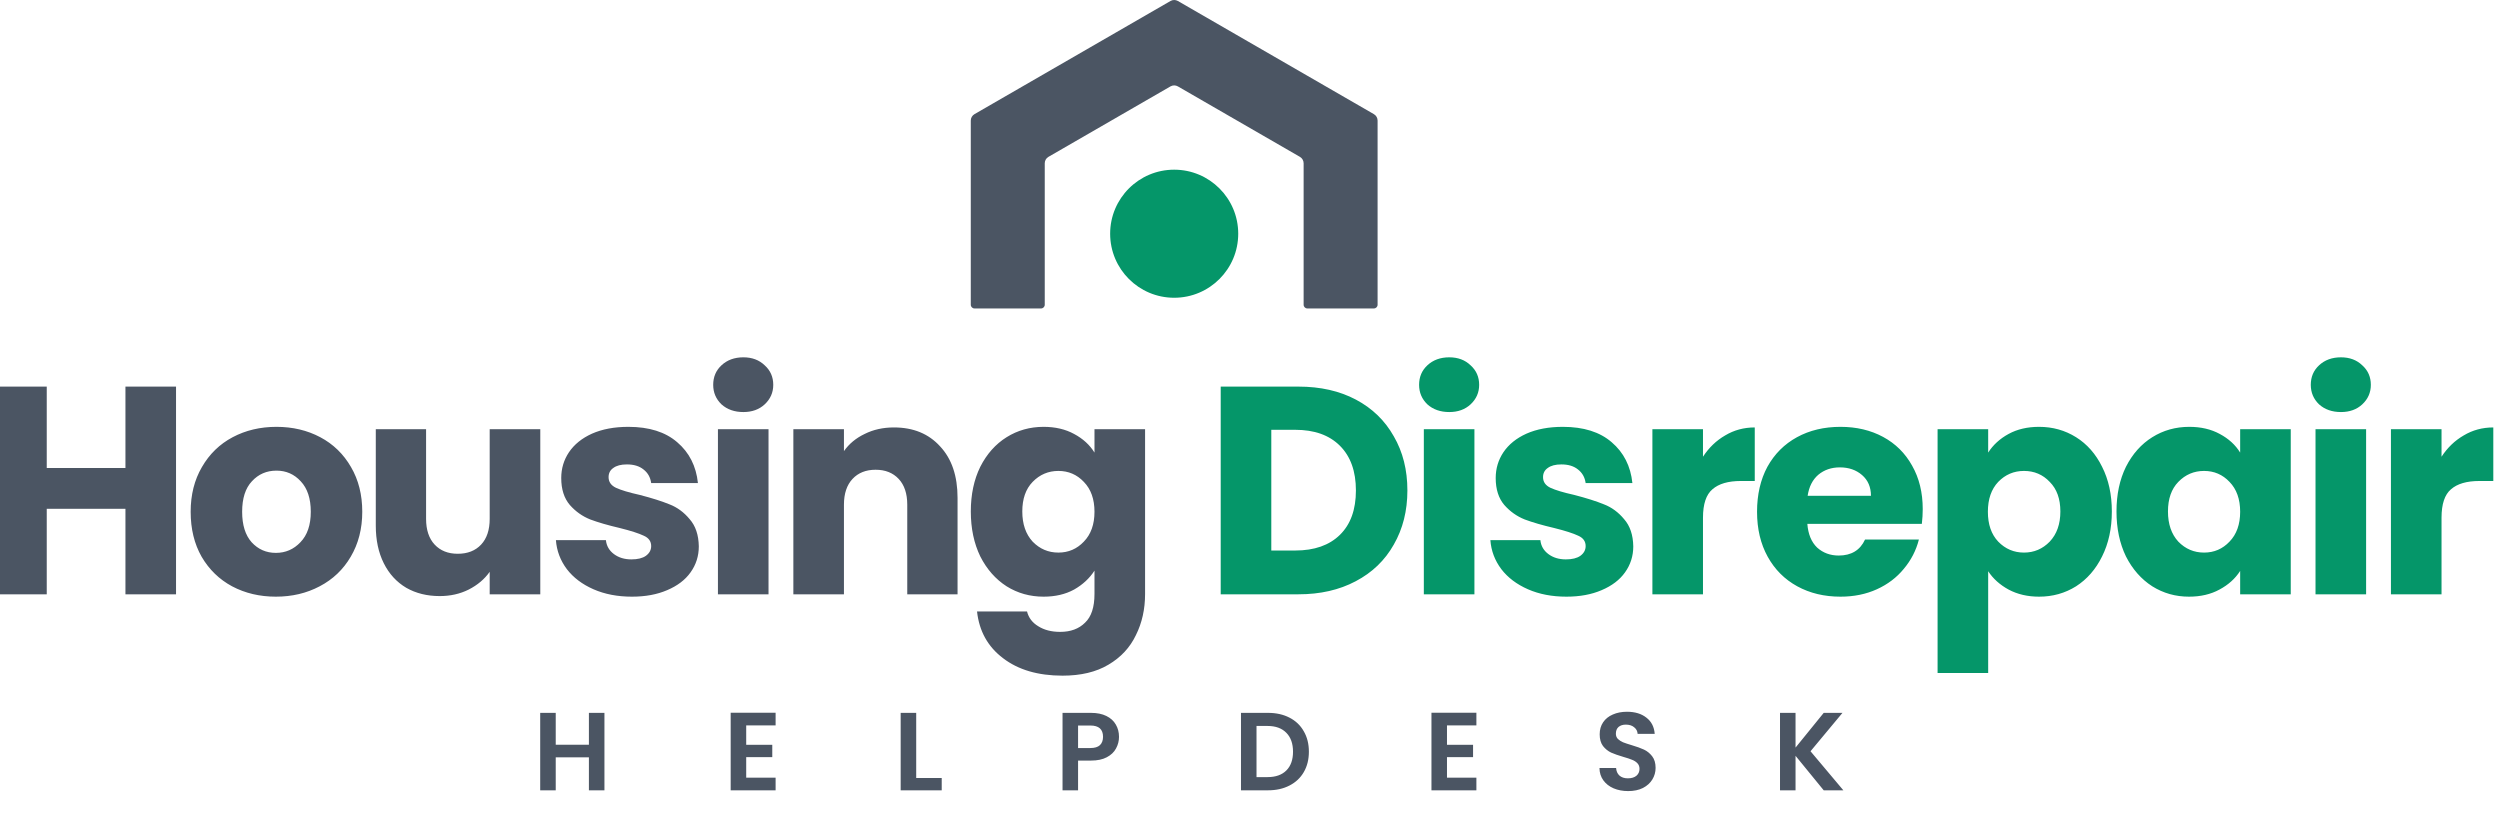 <svg width="676" height="226" viewBox="0 0 676 226" fill="none" xmlns="http://www.w3.org/2000/svg">
<path d="M282.5 82.406V44.146C282.5 43.431 282.881 42.771 283.5 42.414L316.5 23.361C317.119 23.004 317.881 23.004 318.5 23.361L351.5 42.414C352.119 42.771 352.5 43.432 352.5 44.146V82.406C352.5 82.958 352.948 83.406 353.5 83.406H371.5C372.052 83.406 372.5 82.958 372.5 82.406V32.599C372.5 31.884 372.119 31.224 371.5 30.867L318.5 0.268C317.881 -0.089 317.119 -0.089 316.5 0.268L263.5 30.867C262.881 31.224 262.5 31.885 262.5 32.599V82.406C262.5 82.958 262.948 83.406 263.5 83.406H281.5C282.052 83.406 282.5 82.958 282.5 82.406Z" fill="#4B5563"/>
<path d="M317.5 80.514C327.063 80.514 334.816 72.761 334.816 63.198C334.816 53.635 327.063 45.882 317.5 45.882C307.937 45.882 300.184 53.635 300.184 63.198C300.184 72.761 307.937 80.514 317.5 80.514Z" fill="#059669"/>
<path d="M47.6 104.539V160.699H33.92V137.579H12.64V160.699H-1.04V104.539H12.64V126.539H33.92V104.539H47.6ZM74.596 161.339C70.222 161.339 66.276 160.405 62.756 158.539C59.289 156.672 56.542 154.005 54.516 150.539C52.542 147.072 51.556 143.019 51.556 138.379C51.556 133.792 52.569 129.765 54.596 126.299C56.622 122.779 59.396 120.085 62.916 118.219C66.436 116.352 70.382 115.419 74.756 115.419C79.129 115.419 83.076 116.352 86.596 118.219C90.116 120.085 92.889 122.779 94.916 126.299C96.942 129.765 97.956 133.792 97.956 138.379C97.956 142.965 96.916 147.019 94.836 150.539C92.809 154.005 90.009 156.672 86.436 158.539C82.916 160.405 78.969 161.339 74.596 161.339ZM74.596 149.499C77.209 149.499 79.422 148.539 81.236 146.619C83.102 144.699 84.036 141.952 84.036 138.379C84.036 134.805 83.129 132.059 81.316 130.139C79.556 128.219 77.369 127.259 74.756 127.259C72.089 127.259 69.876 128.219 68.116 130.139C66.356 132.005 65.476 134.752 65.476 138.379C65.476 141.952 66.329 144.699 68.036 146.619C69.796 148.539 71.982 149.499 74.596 149.499ZM146.093 116.059V160.699H132.413V154.619C131.026 156.592 129.133 158.192 126.733 159.419C124.386 160.592 121.773 161.179 118.893 161.179C115.48 161.179 112.466 160.432 109.853 158.939C107.24 157.392 105.213 155.179 103.773 152.299C102.333 149.419 101.613 146.032 101.613 142.139V116.059H115.213V140.299C115.213 143.285 115.986 145.605 117.533 147.259C119.08 148.912 121.16 149.739 123.773 149.739C126.44 149.739 128.546 148.912 130.093 147.259C131.64 145.605 132.413 143.285 132.413 140.299V116.059H146.093ZM170.879 161.339C166.986 161.339 163.519 160.672 160.479 159.339C157.439 158.005 155.039 156.192 153.279 153.899C151.519 151.552 150.533 148.939 150.319 146.059H163.839C163.999 147.605 164.719 148.859 165.999 149.819C167.279 150.779 168.853 151.259 170.719 151.259C172.426 151.259 173.733 150.939 174.639 150.299C175.599 149.605 176.079 148.725 176.079 147.659C176.079 146.379 175.413 145.445 174.079 144.859C172.746 144.219 170.586 143.525 167.599 142.779C164.399 142.032 161.733 141.259 159.599 140.459C157.466 139.605 155.626 138.299 154.079 136.539C152.533 134.725 151.759 132.299 151.759 129.259C151.759 126.699 152.453 124.379 153.839 122.299C155.279 120.165 157.359 118.485 160.079 117.259C162.853 116.032 166.133 115.419 169.919 115.419C175.519 115.419 179.919 116.805 183.119 119.579C186.373 122.352 188.239 126.032 188.719 130.619H176.079C175.866 129.072 175.173 127.845 173.999 126.939C172.879 126.032 171.386 125.579 169.519 125.579C167.919 125.579 166.693 125.899 165.839 126.539C164.986 127.125 164.559 127.952 164.559 129.019C164.559 130.299 165.226 131.259 166.559 131.899C167.946 132.539 170.079 133.179 172.959 133.819C176.266 134.672 178.959 135.525 181.039 136.379C183.119 137.179 184.933 138.512 186.479 140.379C188.079 142.192 188.906 144.645 188.959 147.739C188.959 150.352 188.213 152.699 186.719 154.779C185.279 156.805 183.173 158.405 180.399 159.579C177.679 160.752 174.506 161.339 170.879 161.339ZM201.009 111.419C198.609 111.419 196.635 110.725 195.089 109.339C193.595 107.899 192.849 106.139 192.849 104.059C192.849 101.925 193.595 100.165 195.089 98.779C196.635 97.339 198.609 96.619 201.009 96.619C203.355 96.619 205.275 97.339 206.769 98.779C208.315 100.165 209.089 101.925 209.089 104.059C209.089 106.139 208.315 107.899 206.769 109.339C205.275 110.725 203.355 111.419 201.009 111.419ZM207.809 116.059V160.699H194.129V116.059H207.809ZM241.723 115.579C246.949 115.579 251.109 117.285 254.203 120.699C257.349 124.059 258.923 128.699 258.923 134.619V160.699H245.323V136.459C245.323 133.472 244.549 131.152 243.003 129.499C241.456 127.845 239.376 127.019 236.763 127.019C234.149 127.019 232.069 127.845 230.523 129.499C228.976 131.152 228.203 133.472 228.203 136.459V160.699H214.523V116.059H228.203V121.979C229.589 120.005 231.456 118.459 233.803 117.339C236.149 116.165 238.789 115.579 241.723 115.579ZM282.189 115.419C285.335 115.419 288.082 116.059 290.429 117.339C292.829 118.619 294.669 120.299 295.949 122.379V116.059H309.629V160.619C309.629 164.725 308.802 168.432 307.149 171.739C305.549 175.099 303.069 177.765 299.709 179.739C296.402 181.712 292.269 182.699 287.309 182.699C280.695 182.699 275.335 181.125 271.229 177.979C267.122 174.885 264.775 170.672 264.189 165.339H277.709C278.135 167.045 279.149 168.379 280.749 169.339C282.349 170.352 284.322 170.859 286.669 170.859C289.495 170.859 291.735 170.032 293.389 168.379C295.095 166.779 295.949 164.192 295.949 160.619V154.299C294.615 156.379 292.775 158.085 290.429 159.419C288.082 160.699 285.335 161.339 282.189 161.339C278.509 161.339 275.175 160.405 272.189 158.539C269.202 156.619 266.829 153.925 265.069 150.459C263.362 146.939 262.509 142.885 262.509 138.299C262.509 133.712 263.362 129.685 265.069 126.219C266.829 122.752 269.202 120.085 272.189 118.219C275.175 116.352 278.509 115.419 282.189 115.419ZM295.949 138.379C295.949 134.965 294.989 132.272 293.069 130.299C291.202 128.325 288.909 127.339 286.189 127.339C283.469 127.339 281.149 128.325 279.229 130.299C277.362 132.219 276.429 134.885 276.429 138.299C276.429 141.712 277.362 144.432 279.229 146.459C281.149 148.432 283.469 149.419 286.189 149.419C288.909 149.419 291.202 148.432 293.069 146.459C294.989 144.485 295.949 141.792 295.949 138.379Z" fill="#4B5563"/>
<path d="M351.119 104.539C357.039 104.539 362.212 105.712 366.639 108.059C371.065 110.405 374.479 113.712 376.879 117.979C379.332 122.192 380.559 127.072 380.559 132.619C380.559 138.112 379.332 142.992 376.879 147.259C374.479 151.525 371.039 154.832 366.559 157.179C362.132 159.525 356.985 160.699 351.119 160.699H330.079V104.539H351.119ZM350.239 148.859C355.412 148.859 359.439 147.445 362.319 144.619C365.199 141.792 366.639 137.792 366.639 132.619C366.639 127.445 365.199 123.419 362.319 120.539C359.439 117.659 355.412 116.219 350.239 116.219H343.759V148.859H350.239ZM391.884 111.419C389.484 111.419 387.51 110.725 385.964 109.339C384.47 107.899 383.724 106.139 383.724 104.059C383.724 101.925 384.47 100.165 385.964 98.779C387.51 97.339 389.484 96.619 391.884 96.619C394.23 96.619 396.15 97.339 397.644 98.779C399.19 100.165 399.964 101.925 399.964 104.059C399.964 106.139 399.19 107.899 397.644 109.339C396.15 110.725 394.23 111.419 391.884 111.419ZM398.684 116.059V160.699H385.004V116.059H398.684ZM423.558 161.339C419.664 161.339 416.198 160.672 413.158 159.339C410.118 158.005 407.718 156.192 405.958 153.899C404.198 151.552 403.211 148.939 402.998 146.059H416.518C416.678 147.605 417.398 148.859 418.678 149.819C419.958 150.779 421.531 151.259 423.398 151.259C425.104 151.259 426.411 150.939 427.318 150.299C428.278 149.605 428.758 148.725 428.758 147.659C428.758 146.379 428.091 145.445 426.758 144.859C425.424 144.219 423.264 143.525 420.278 142.779C417.078 142.032 414.411 141.259 412.278 140.459C410.144 139.605 408.304 138.299 406.758 136.539C405.211 134.725 404.438 132.299 404.438 129.259C404.438 126.699 405.131 124.379 406.518 122.299C407.958 120.165 410.038 118.485 412.758 117.259C415.531 116.032 418.811 115.419 422.598 115.419C428.198 115.419 432.598 116.805 435.798 119.579C439.051 122.352 440.918 126.032 441.398 130.619H428.758C428.544 129.072 427.851 127.845 426.678 126.939C425.558 126.032 424.064 125.579 422.198 125.579C420.598 125.579 419.371 125.899 418.518 126.539C417.664 127.125 417.238 127.952 417.238 129.019C417.238 130.299 417.904 131.259 419.238 131.899C420.624 132.539 422.758 133.179 425.638 133.819C428.944 134.672 431.638 135.525 433.718 136.379C435.798 137.179 437.611 138.512 439.158 140.379C440.758 142.192 441.584 144.645 441.638 147.739C441.638 150.352 440.891 152.699 439.398 154.779C437.958 156.805 435.851 158.405 433.078 159.579C430.358 160.752 427.184 161.339 423.558 161.339ZM460.487 123.499C462.087 121.045 464.087 119.125 466.487 117.739C468.887 116.299 471.554 115.579 474.487 115.579V130.059H470.727C467.314 130.059 464.754 130.805 463.047 132.299C461.34 133.739 460.487 136.299 460.487 139.979V160.699H446.807V116.059H460.487V123.499ZM519.906 137.659C519.906 138.939 519.826 140.272 519.666 141.659H488.706C488.919 144.432 489.799 146.565 491.346 148.059C492.946 149.499 494.892 150.219 497.186 150.219C500.599 150.219 502.972 148.779 504.306 145.899H518.866C518.119 148.832 516.759 151.472 514.786 153.819C512.866 156.165 510.439 158.005 507.506 159.339C504.572 160.672 501.292 161.339 497.666 161.339C493.292 161.339 489.399 160.405 485.986 158.539C482.572 156.672 479.906 154.005 477.986 150.539C476.066 147.072 475.106 143.019 475.106 138.379C475.106 133.739 476.039 129.685 477.906 126.219C479.826 122.752 482.492 120.085 485.906 118.219C489.319 116.352 493.239 115.419 497.666 115.419C501.986 115.419 505.826 116.325 509.186 118.139C512.546 119.952 515.159 122.539 517.026 125.899C518.946 129.259 519.906 133.179 519.906 137.659ZM505.906 134.059C505.906 131.712 505.106 129.845 503.506 128.459C501.906 127.072 499.906 126.379 497.506 126.379C495.212 126.379 493.266 127.045 491.666 128.379C490.119 129.712 489.159 131.605 488.786 134.059H505.906ZM537.603 122.379C538.936 120.299 540.776 118.619 543.123 117.339C545.469 116.059 548.216 115.419 551.363 115.419C555.043 115.419 558.376 116.352 561.363 118.219C564.349 120.085 566.696 122.752 568.403 126.219C570.163 129.685 571.043 133.712 571.043 138.299C571.043 142.885 570.163 146.939 568.403 150.459C566.696 153.925 564.349 156.619 561.363 158.539C558.376 160.405 555.043 161.339 551.363 161.339C548.269 161.339 545.523 160.699 543.123 159.419C540.776 158.139 538.936 156.485 537.603 154.459V181.979H523.923V116.059H537.603V122.379ZM557.123 138.299C557.123 134.885 556.163 132.219 554.243 130.299C552.376 128.325 550.056 127.339 547.283 127.339C544.563 127.339 542.243 128.325 540.323 130.299C538.456 132.272 537.523 134.965 537.523 138.379C537.523 141.792 538.456 144.485 540.323 146.459C542.243 148.432 544.563 149.419 547.283 149.419C550.003 149.419 552.323 148.432 554.243 146.459C556.163 144.432 557.123 141.712 557.123 138.299ZM572.299 138.299C572.299 133.712 573.153 129.685 574.859 126.219C576.619 122.752 578.993 120.085 581.979 118.219C584.966 116.352 588.299 115.419 591.979 115.419C595.126 115.419 597.873 116.059 600.219 117.339C602.619 118.619 604.459 120.299 605.739 122.379V116.059H619.419V160.699H605.739V154.379C604.406 156.459 602.539 158.139 600.139 159.419C597.793 160.699 595.046 161.339 591.899 161.339C588.273 161.339 584.966 160.405 581.979 158.539C578.993 156.619 576.619 153.925 574.859 150.459C573.153 146.939 572.299 142.885 572.299 138.299ZM605.739 138.379C605.739 134.965 604.779 132.272 602.859 130.299C600.993 128.325 598.699 127.339 595.979 127.339C593.259 127.339 590.939 128.325 589.019 130.299C587.153 132.219 586.219 134.885 586.219 138.299C586.219 141.712 587.153 144.432 589.019 146.459C590.939 148.432 593.259 149.419 595.979 149.419C598.699 149.419 600.993 148.432 602.859 146.459C604.779 144.485 605.739 141.792 605.739 138.379ZM632.996 111.419C630.596 111.419 628.623 110.725 627.076 109.339C625.583 107.899 624.836 106.139 624.836 104.059C624.836 101.925 625.583 100.165 627.076 98.779C628.623 97.339 630.596 96.619 632.996 96.619C635.343 96.619 637.263 97.339 638.756 98.779C640.303 100.165 641.076 101.925 641.076 104.059C641.076 106.139 640.303 107.899 638.756 109.339C637.263 110.725 635.343 111.419 632.996 111.419ZM639.796 116.059V160.699H626.116V116.059H639.796ZM660.19 123.499C661.79 121.045 663.79 119.125 666.19 117.739C668.59 116.299 671.257 115.579 674.19 115.579V130.059H670.43C667.017 130.059 664.457 130.805 662.75 132.299C661.043 133.739 660.19 136.299 660.19 139.979V160.699H646.51V116.059H660.19V123.499Z" fill="#059669"/>
<path d="M163.44 192.759V213.699H159.24V204.789H150.27V213.699H146.07V192.759H150.27V201.369H159.24V192.759H163.44ZM201.774 196.149V201.399H208.824V204.729H201.774V210.279H209.724V213.699H197.574V192.729H209.724V196.149H201.774ZM247.741 210.369H254.641V213.699H243.541V192.759H247.741V210.369ZM302.58 199.239C302.58 200.359 302.31 201.409 301.77 202.389C301.25 203.369 300.42 204.159 299.28 204.759C298.16 205.359 296.74 205.659 295.02 205.659H291.51V213.699H287.31V192.759H295.02C296.64 192.759 298.02 193.039 299.16 193.599C300.3 194.159 301.15 194.929 301.71 195.909C302.29 196.889 302.58 197.999 302.58 199.239ZM294.84 202.269C296 202.269 296.86 202.009 297.42 201.489C297.98 200.949 298.26 200.199 298.26 199.239C298.26 197.199 297.12 196.179 294.84 196.179H291.51V202.269H294.84ZM342.882 192.759C345.082 192.759 347.012 193.189 348.672 194.049C350.352 194.909 351.642 196.139 352.542 197.739C353.462 199.319 353.922 201.159 353.922 203.259C353.922 205.359 353.462 207.199 352.542 208.779C351.642 210.339 350.352 211.549 348.672 212.409C347.012 213.269 345.082 213.699 342.882 213.699H335.562V192.759H342.882ZM342.732 210.129C344.932 210.129 346.632 209.529 347.832 208.329C349.032 207.129 349.632 205.439 349.632 203.259C349.632 201.079 349.032 199.379 347.832 198.159C346.632 196.919 344.932 196.299 342.732 196.299H339.762V210.129H342.732ZM391.266 196.149V201.399H398.316V204.729H391.266V210.279H399.216V213.699H387.066V192.729H399.216V196.149H391.266ZM440.263 213.909C438.803 213.909 437.483 213.659 436.303 213.159C435.143 212.659 434.223 211.939 433.543 210.999C432.863 210.059 432.513 208.949 432.493 207.669H436.993C437.053 208.529 437.353 209.209 437.893 209.709C438.453 210.209 439.213 210.459 440.173 210.459C441.153 210.459 441.923 210.229 442.483 209.769C443.043 209.289 443.323 208.669 443.323 207.909C443.323 207.289 443.133 206.779 442.753 206.379C442.373 205.979 441.893 205.669 441.313 205.449C440.753 205.209 439.973 204.949 438.973 204.669C437.613 204.269 436.503 203.879 435.643 203.499C434.803 203.099 434.073 202.509 433.453 201.729C432.853 200.929 432.553 199.869 432.553 198.549C432.553 197.309 432.863 196.229 433.483 195.309C434.103 194.389 434.973 193.689 436.093 193.209C437.213 192.709 438.493 192.459 439.933 192.459C442.093 192.459 443.843 192.989 445.183 194.049C446.543 195.089 447.293 196.549 447.433 198.429H442.813C442.773 197.709 442.463 197.119 441.883 196.659C441.323 196.179 440.573 195.939 439.633 195.939C438.813 195.939 438.153 196.149 437.653 196.569C437.173 196.989 436.933 197.599 436.933 198.399C436.933 198.959 437.113 199.429 437.473 199.809C437.853 200.169 438.313 200.469 438.853 200.709C439.413 200.929 440.193 201.189 441.193 201.489C442.553 201.889 443.663 202.289 444.523 202.689C445.383 203.089 446.123 203.689 446.743 204.489C447.363 205.289 447.673 206.339 447.673 207.639C447.673 208.759 447.383 209.799 446.803 210.759C446.223 211.719 445.373 212.489 444.253 213.069C443.133 213.629 441.803 213.909 440.263 213.909ZM493.134 213.699L485.514 204.369V213.699H481.314V192.759H485.514V202.149L493.134 192.759H498.204L489.564 203.139L498.444 213.699H493.134Z" fill="#4B5563"/>
</svg>
